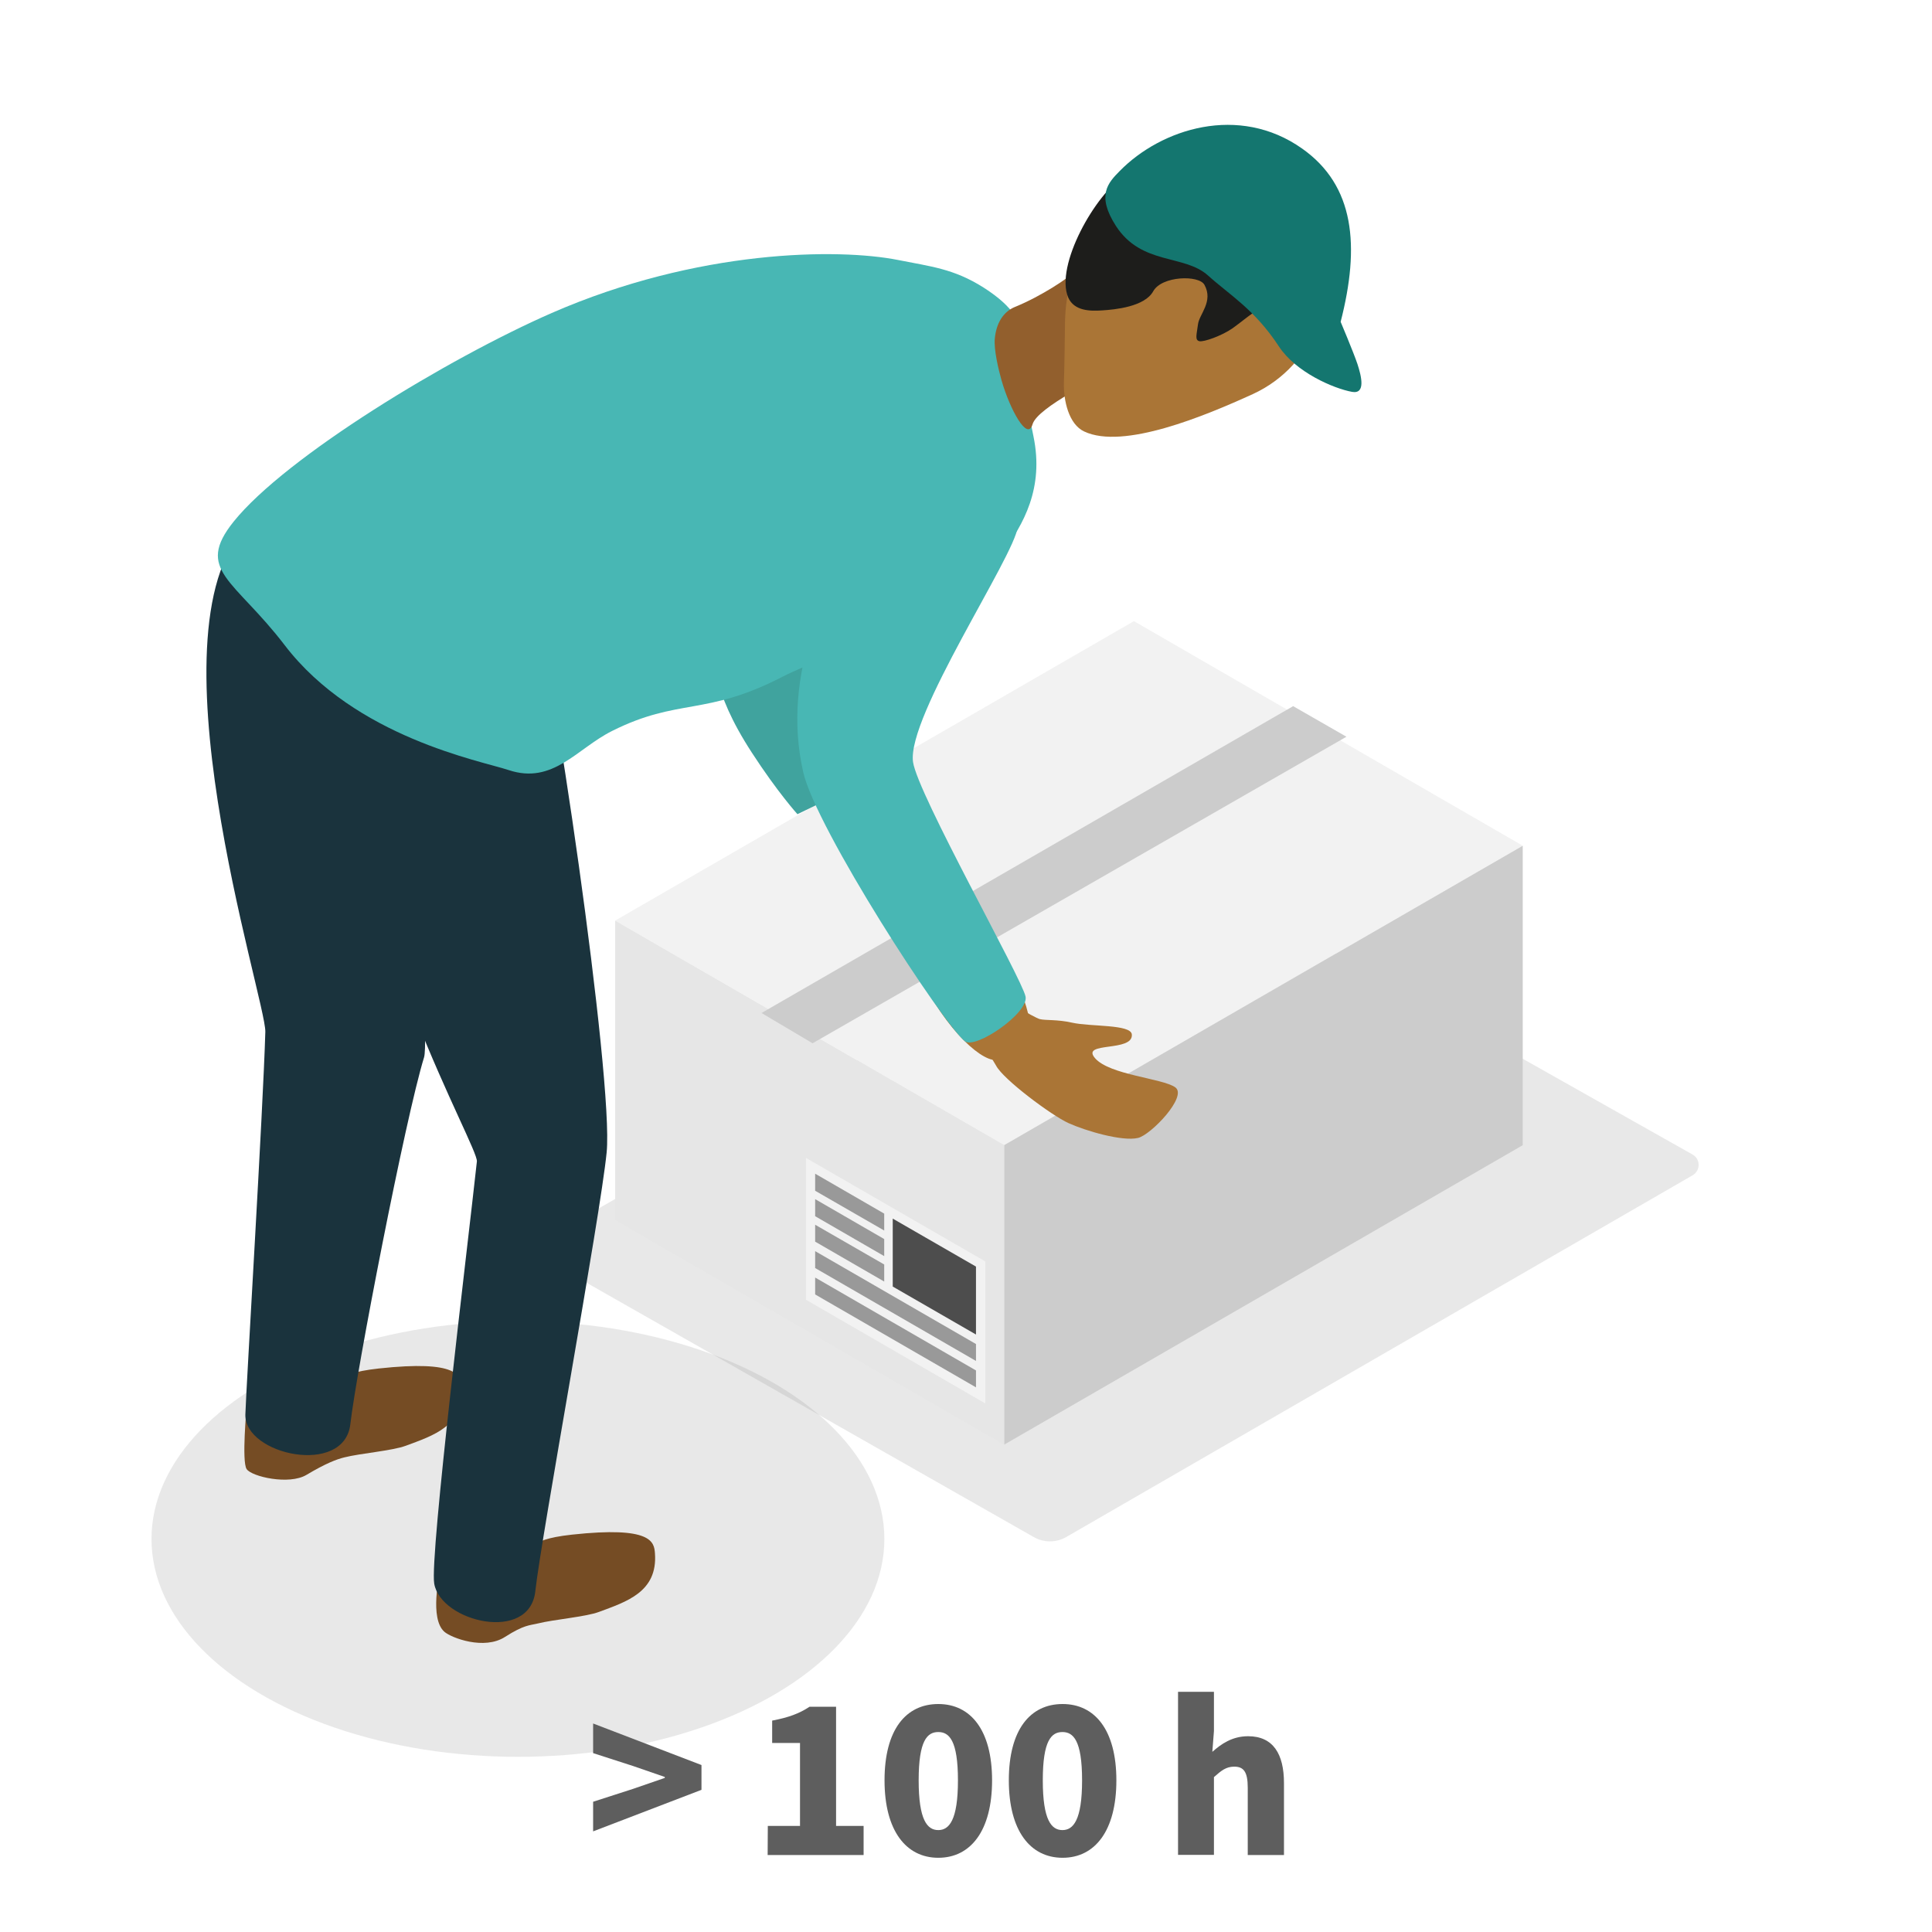 <?xml version="1.0" encoding="utf-8"?>
<!-- Generator: Adobe Illustrator 27.4.1, SVG Export Plug-In . SVG Version: 6.00 Build 0)  -->
<svg version="1.1" id="Viele_Bückbewegungen_100_h_"
	 xmlns="http://www.w3.org/2000/svg" xmlns:xlink="http://www.w3.org/1999/xlink" x="0px" y="0px" viewBox="0 0 1200 1200"
	 style="enable-background:new 0 0 1200 1200;" xml:space="preserve">
<style type="text/css">
	.st0{opacity:0.23;}
	.st1{fill:#9C9C9C;}
	.st2{fill:#F2F2F2;}
	.st3{fill:#CCCCCC;}
	.st4{fill:#E6E6E6;}
	.st5{fill:#4D4D4D;}
	.st6{fill:#999999;}
	.st7{enable-background:new    ;}
	.st8{fill:#5E5E5E;}
	.st9{fill:#40A39E;}
	.st10{fill:#754C24;}
	.st11{fill:#1A333D;}
	.st12{fill:#AA7536;}
	.st13{fill:#48B7B4;}
	.st14{fill:#925F2D;}
	.st15{fill:#1D1D1B;}
	.st16{fill:#14766F;}
</style>
<g class="st0">
	<g>
		<path class="st1" d="M342.6,784.4l299.3,170.2c6.3,3.7,14.2,3.7,20.5,0L1051.3,730c5-2.9,5-10.1,0-12.9L738.1,540.5L342.7,767.3
			C336,771.1,336,780.6,342.6,784.4L342.6,784.4z"/>
	</g>
</g>
<g class="st0">
	<g>
		<ellipse class="st1" cx="321.7" cy="955.9" rx="227.6" ry="135.3"/>
	</g>
</g>
<g>
	<g>
		<polygon class="st2" points="945.8,525.3 623.7,711.3 382.1,571.8 704.3,385.8 		"/>
		<polygon class="st3" points="945.8,525.3 945.8,711.3 623.7,897.3 623.7,711.3 		"/>
		<polygon class="st4" points="382.1,571.8 382.1,757.8 623.7,897.3 623.7,711.3 		"/>
	</g>
	<polygon class="st3" points="836.3,457.6 803.2,438.6 473,629.2 504.7,648 	"/>
	<g>
		<polygon class="st2" points="500.6,807.3 612,871.7 612,783.5 500.6,719.2 		"/>
		<polygon class="st5" points="554.5,799.1 606.2,828.9 606.2,786.7 554.5,756.9 		"/>
		<polygon class="st6" points="506.3,739.6 549.2,764.3 549.2,753.8 506.3,729 		"/>
		<polygon class="st6" points="506.3,755.4 549.2,780.2 549.2,769.6 506.3,744.8 		"/>
		<polygon class="st6" points="506.3,771.2 549.2,796 549.2,785.4 506.3,760.7 		"/>
		<polygon class="st6" points="506.3,787.6 606.2,845.3 606.2,834.8 506.3,777.1 		"/>
		<polygon class="st6" points="506.3,804 606.2,861.7 606.2,851.2 506.3,793.5 		"/>
	</g>
</g>
<g class="st7">
	<path class="st8" d="M368.4,1119.1l24.8-8l19.7-6.8v-0.6l-19.7-6.8l-24.8-8v-18.4l67.3,25.8v15.4l-67.3,25.8L368.4,1119.1
		L368.4,1119.1z"/>
	<path class="st8" d="M476.9,1134.1h20v-51.5h-17.3v-13.9c10-1.9,16.7-4.3,23.2-8.6h16.5v74h17.1v18.1h-59.6L476.9,1134.1
		L476.9,1134.1z"/>
	<path class="st8" d="M549.4,1105.8c0-31.5,13.3-47.4,33.4-47.4c20,0,33.4,16.1,33.4,47.4s-13.3,48.1-33.4,48.1
		C562.8,1153.9,549.4,1137.1,549.4,1105.8z M595,1105.8c0-24.9-5.5-30-12.2-30c-6.8,0-12.2,5.1-12.2,30c0,24.8,5.4,30.9,12.2,30.9
		C589.5,1136.7,595,1130.6,595,1105.8z"/>
	<path class="st8" d="M626.6,1105.8c0-31.5,13.3-47.4,33.4-47.4c20,0,33.4,16.1,33.4,47.4s-13.3,48.1-33.4,48.1
		C639.9,1153.9,626.6,1137.1,626.6,1105.8z M672.1,1105.8c0-24.9-5.5-30-12.2-30c-6.8,0-12.2,5.1-12.2,30c0,24.8,5.4,30.9,12.2,30.9
		C666.6,1136.7,672.1,1130.6,672.1,1105.8z"/>
	<path class="st8" d="M731.6,1050.8H754v24.4l-1,12.9c5.4-4.8,12.3-9.7,22.2-9.7c15.7,0,22.3,11.2,22.3,29.1v44.7H775v-41.8
		c0-10-2.6-13.1-8.4-13.1c-5.1,0-8.1,2.5-12.6,6.5v48.3h-22.3v-101.3H731.6z"/>
</g>
<g>
	<path class="st9" d="M546.5,188.3c24.6,3.8,26.6,42.7,26.1,47.6c-2.1,18.2-69,117.8-65,145.9c1.7,11.7,21.3,61.4,40.4,98.1
		c13.7,26.3-6.6,3.5-6.6,3.5l-46.1,22.3c0,0-12.4-13.7-28.3-38.2c-26-40-22.8-57.9-27.6-79.4c-13.9-61.4,14-115.8,42.8-172.4
		C495.4,189.8,505.6,182,546.5,188.3L546.5,188.3z"/>
	<path class="st10" d="M273.2,977.1c0,0-6.7,28.3,2.9,36.5c4.3,3.7,24.6,11.5,37.6,3.1c11.9-7.6,15.3-7.1,20.2-8.3
		c9.9-2.5,29.7-4.1,38.1-7.2c16.9-6.3,36.6-12.3,34.8-36.4c-0.5-7.1-2-17-51.6-11.6c-31.8,3.5-18.8,10.5-40.4,11.6
		S273.2,977.1,273.2,977.1L273.2,977.1z"/>
	<path class="st10" d="M153.2,873.9c0,0-3.2,33.9,0,38.6s26.3,10,37.1,3.6c12.1-7.2,18.7-9.7,23.6-10.9c9.9-2.5,29.7-4.1,38.1-7.2
		c16.9-6.3,36.6-12.3,34.8-36.4c-0.5-7.1-2-17-51.6-11.6c-31.8,3.5-18.8,10.5-40.4,11.6S153.2,873.9,153.2,873.9L153.2,873.9z"/>
	<path class="st11" d="M155.7,324.7c-67,60.5,9.6,296.2,9.1,316.2c-1.4,48.9-11.9,220.5-12.4,237.7c-0.7,25.1,61.5,38.5,65.2,6
		c3.8-33.3,34.1-189.9,45.8-227.9c4.6-14.9-15.5-288.7-38-330.1c-16.9-31.1-43.1-1.1-43.1-1.1S164.4,316.8,155.7,324.7L155.7,324.7z
		"/>
	<path class="st11" d="M245.3,316.2c-4.5,8.2-37.7,21.3-31.7,134.2c6.9,130.3,83.6,261.8,82.6,271c-5.7,52.6-29.4,245.4-26.5,262.2
		c4,23.8,59.3,37.1,62.8,4.7c3.6-33.3,40.4-232.8,44.3-272.5c4.5-44.7-34.9-314.7-47-348c-12-33.3-29.1-64.6-29.1-64.6L245.3,316.2
		L245.3,316.2z"/>
	<path class="st12" d="M665.9,635.2c-9.3-2.1-16.3-1.3-20-2.2s-26.4-14.8-26.4-14.8l-11.2,10.7l-3,11.5c0,0,11.8,18.5,13.4,21.5
		c4.4,8.5,34.4,30.9,45,35.7s33.3,11.5,43.1,9.2c8-1.8,31.2-26,23.1-31.5c-8.1-5.6-40.8-7.6-49.8-18.1s23.9-3.5,22.9-14.7
		C702.4,636.1,677.4,637.8,665.9,635.2L665.9,635.2z"/>
	<path class="st13" d="M641.9,271c-8.9-43-8.1-49.4-7.8-61.6c0.2-8.1-3.3-18.1-23.2-30.8c-18.6-11.8-33.1-13.1-53-17.1
		c-37.2-7.4-124.5-6.7-215.2,32.9c-64.2,28.1-165.1,89.2-197.6,129.6c-24.2,30.2,0.4,35.8,31.7,76.7c43.9,57.4,122,71.9,139.1,77.6
		c27.6,9.2,42.3-13.3,64.3-24.3c41.1-20.6,58.2-9.1,105.5-33.5c31.3-16.1,107.9-37.5,137.1-77.3C635.6,325.7,648.6,303.3,641.9,271
		L641.9,271z"/>
	<path class="st14" d="M688.3,230.1c-3.8,4.2-43.8,22.5-47,33.5c-3.1,10.8-14.1-9.5-19.2-27.3c-1.9-6.7-4.9-19.1-4.2-26.1
		c0.9-9.4,5.2-16.6,12.6-19.6c16.5-6.7,34.1-18.6,36-21.3C669.2,165.4,688.3,230.1,688.3,230.1L688.3,230.1z"/>
	<path class="st12" d="M713.8,103.9c-28.5,13-51.7,56.8-52.3,96.2c-0.2,14.4-0.3,26.1-0.7,37.5c-0.3,11.2,3,25.9,12.6,30.4
		c24.3,11.5,75.1-9.7,104.7-23.2c38.9-17.8,56-63.7,38.3-102.6S752.7,86.2,713.8,103.9L713.8,103.9z"/>
	<path class="st15" d="M812.1,222.9c-8.7-5.9-10.4-3.2-16.8-14.2c-6.3-10.9-9.2-14.9-13.4-15.8c-2.2-0.5-10.2,6.7-16.5,11.1
		c-6.3,4.4-17.7,8.6-20.5,7.9c-2.9-0.7-1.6-4.2-0.8-10.5s9.7-14.1,4-24.5c-3.4-6.2-26.5-5.6-31.8,4s-23.6,11.4-31.8,11.9
		c-7.4,0.5-17.3,0.4-21-8c-8.4-19.7,16.9-64.6,35.3-75.9s75.8-34.3,92.2-14s27,22.4,34.6,36.9c10.5,20.1,6.5,101.3,1.3,101.7
		C822,233.9,817.2,226.4,812.1,222.9L812.1,222.9z"/>
	<path class="st16" d="M843.1,226c-2.5-7.4-10.4-26.1-10.4-26.1c12.1-47.2,8.7-84.6-23.9-107.6c-39.3-27.8-87.5-12.4-113.3,13.9
		c-7.3,7.4-14.6,15.1-2.4,34.1c15.9,24.6,42.4,17.5,57.2,30.8c13.4,12.1,28.9,21,44,44c10.5,16.1,34,26.2,45.5,28.3
		C848.4,244.9,845.6,233.6,843.1,226L843.1,226z"/>
	<path class="st12" d="M596.6,573.4c38,22.1,42.5,57.5,44.3,68.1c1.8,10-12.6,16.8-22.7,16.9c-10.2,0.1-34.5-22.4-51-61.2
		C562.2,585.4,585.6,567,596.6,573.4z"/>
	<path class="st13" d="M606,279.8c24.6,3.8,26.6,42.7,26.1,47.6c-2.1,18.2-69,117.8-65,145.9c2.9,20,67.6,134.4,69.9,145.7
		c2,10.3-31.1,32.8-37.6,27.8c-13.8-10.6-92.7-132.6-100.5-167.2c-13.9-61.4,14-115.8,42.8-172.4C554.8,281.3,565.1,273.5,606,279.8
		L606,279.8z"/>
</g>
</svg>
